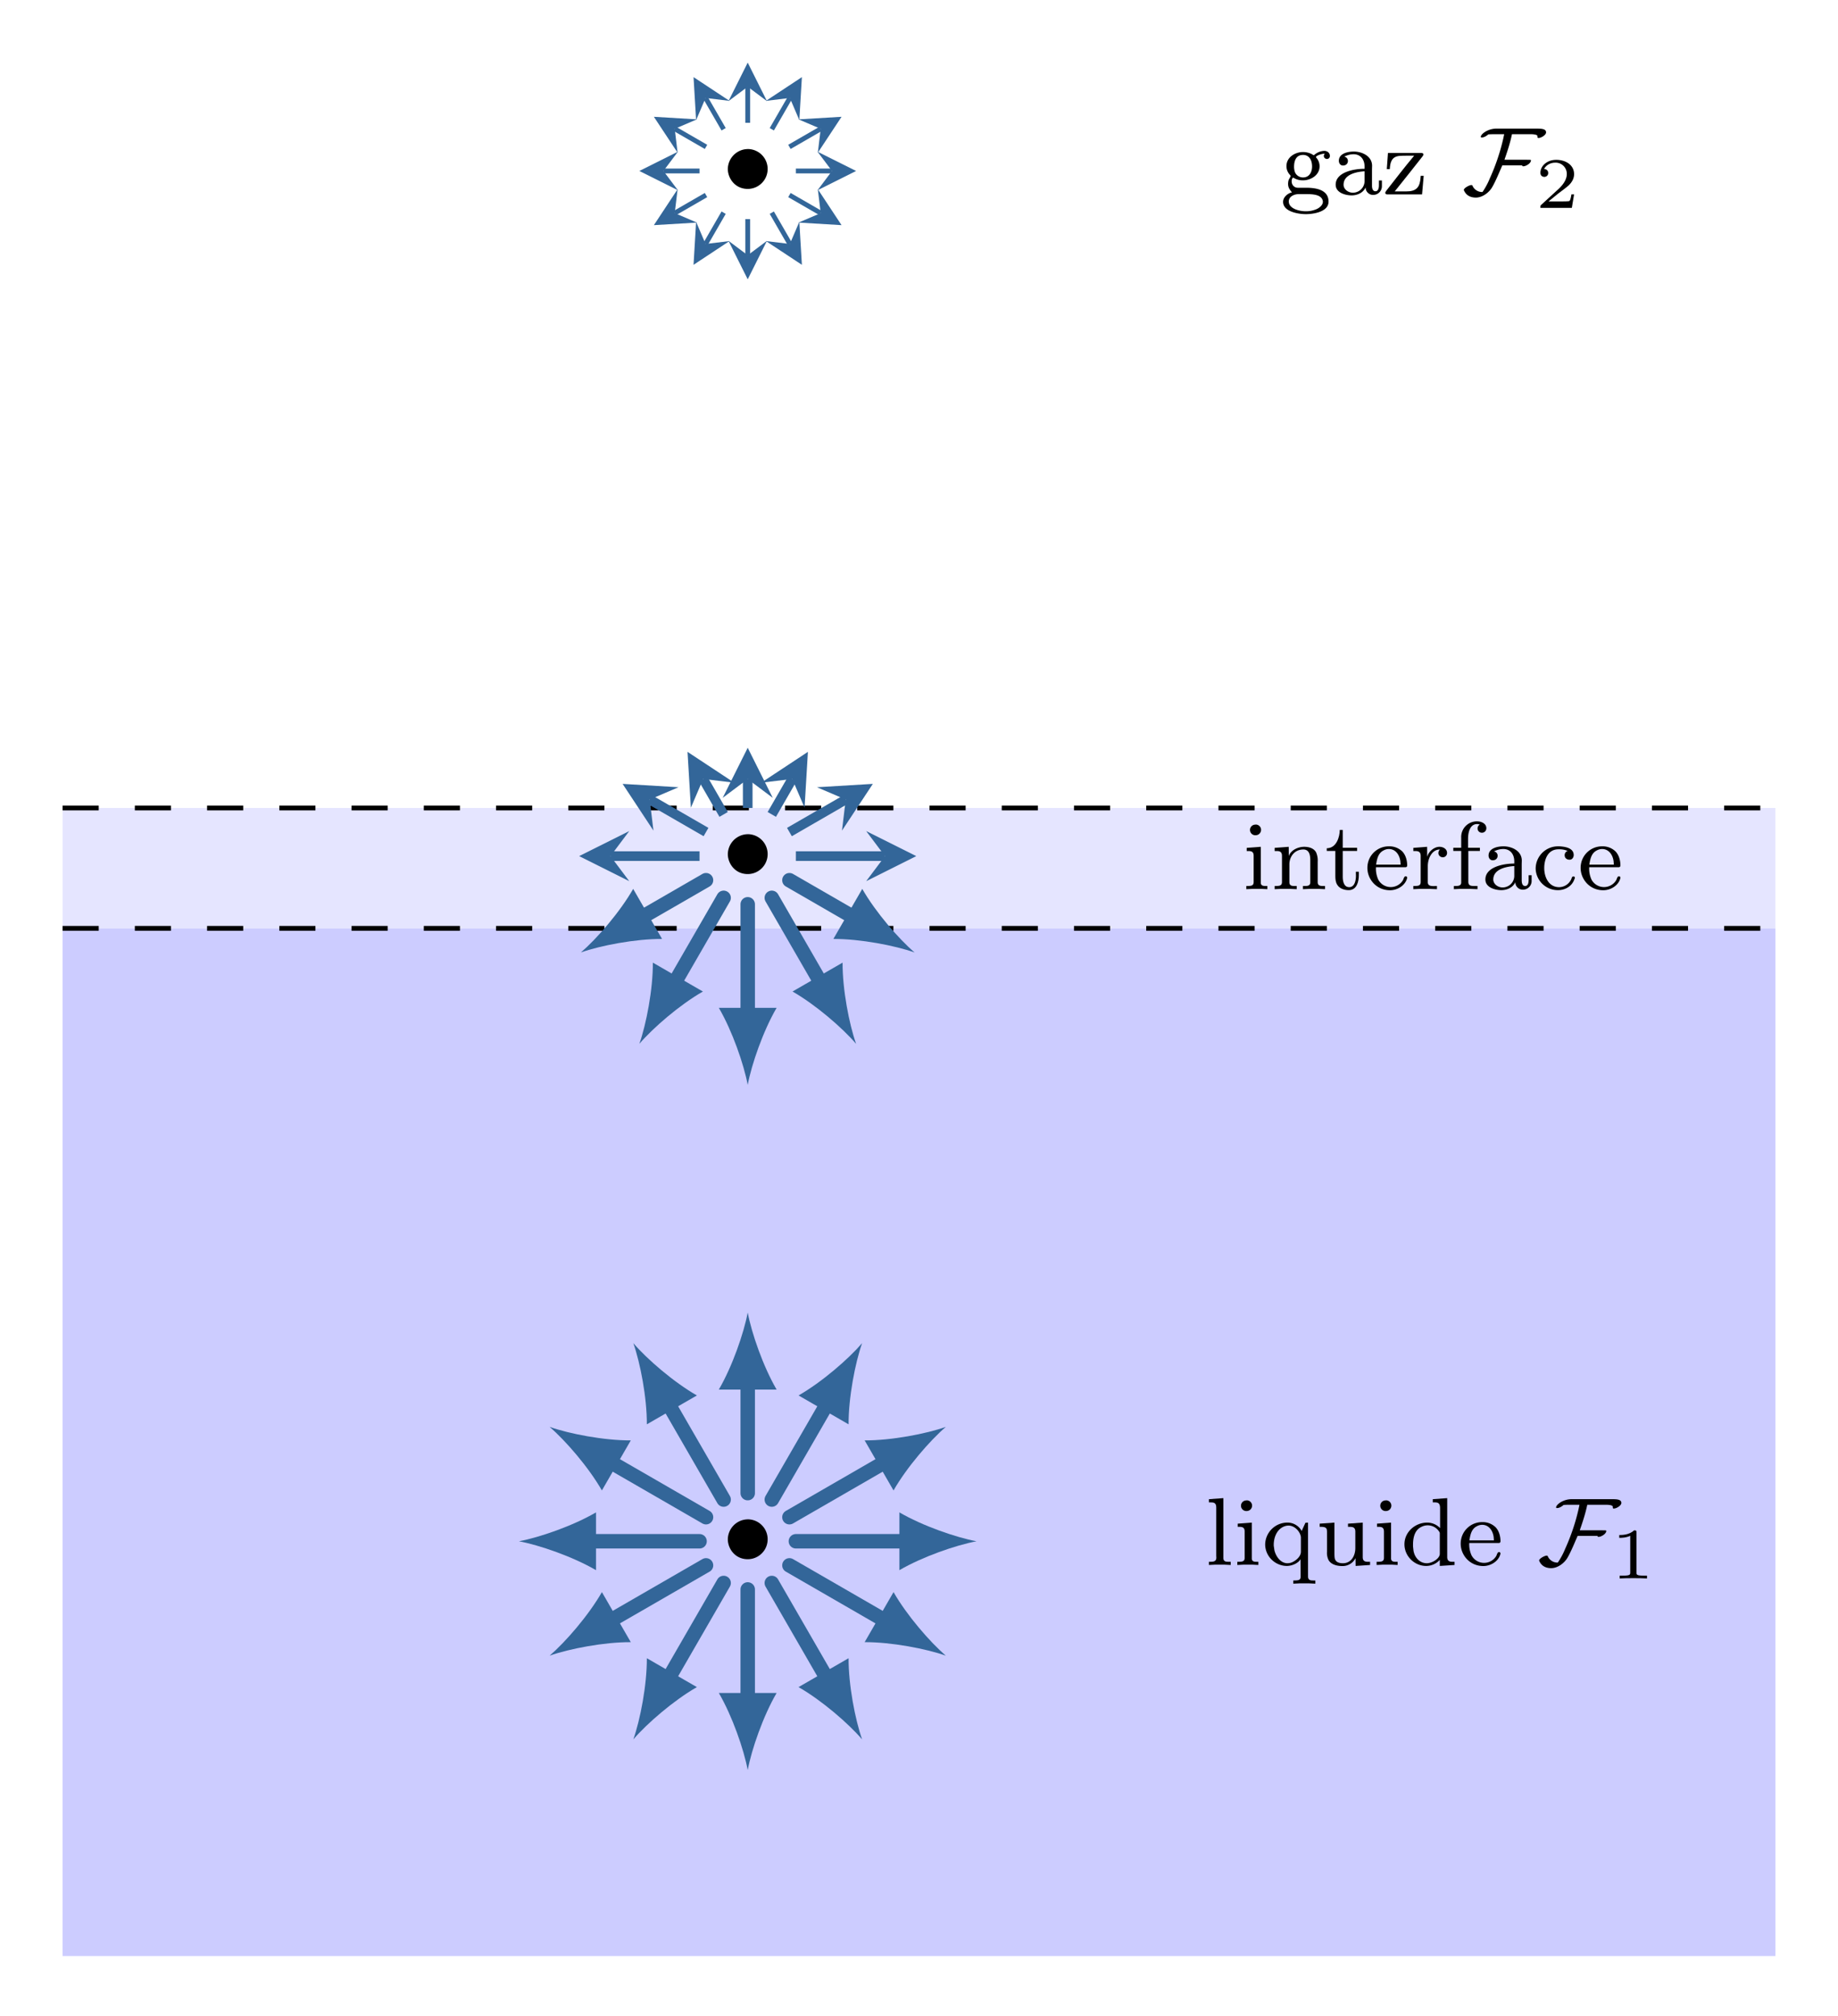 <svg xmlns="http://www.w3.org/2000/svg" xmlns:xlink="http://www.w3.org/1999/xlink" width="202.791" height="222.451" viewBox="0 0 152.093 166.838"><path d="M5.18 76.818v85.04h141.733v-85.04zm141.733 85.04" fill="#ccf"/><path d="M5.18 66.856v9.962h141.733v-9.962zm141.733 9.962" fill="#ccf" fill-opacity=".5"/><path stroke-width=".399" stroke-dasharray="2.989,2.989" stroke-miterlimit="10" fill="none" stroke="#000" d="M5.18 66.856h141.733M5.18 76.818h141.733"/><path stroke-width=".399" stroke-miterlimit="10" fill="none" stroke="#369" d="M65.858 14.147h2.989"/><path d="m70.84 14.147-3.189-1.594 1.196 1.594-1.196 1.594" fill="#369"/><path stroke-width=".399" stroke-miterlimit="10" fill="none" stroke="#369" d="m65.324 12.154 2.589-1.494"/><path d="m69.638 9.664-3.558.213 1.833.783-.239 1.978" fill="#369"/><path stroke-width=".399" stroke-miterlimit="10" fill="none" stroke="#369" d="m63.866 10.696 1.494-2.589"/><path d="m66.356 6.382-2.974 1.964 1.978-.239.783 1.833" fill="#369"/><path stroke-width=".399" stroke-miterlimit="10" fill="none" stroke="#369" d="M61.873 10.162V7.173"/><path d="M61.873 5.18 60.279 8.37l1.594-1.196 1.594 1.196" fill="#369"/><path stroke-width=".399" stroke-miterlimit="10" fill="none" stroke="#369" d="m59.88 10.696-1.494-2.589"/><path d="m57.39 6.382.213 3.558.783-1.833 1.978.239" fill="#369"/><path stroke-width=".399" stroke-miterlimit="10" fill="none" stroke="#369" d="m58.422 12.154-2.589-1.494"/><path d="m54.108 9.664 1.964 2.974-.239-1.978 1.833-.783" fill="#369"/><path stroke-width=".399" stroke-miterlimit="10" fill="none" stroke="#369" d="M57.888 14.147h-2.989"/><path d="m52.907 14.147 3.188 1.594-1.196-1.594 1.196-1.594" fill="#369"/><path stroke-width=".399" stroke-miterlimit="10" fill="none" stroke="#369" d="m58.422 16.14-2.589 1.494"/><path d="m54.108 18.63 3.558-.213-1.833-.783.239-1.978" fill="#369"/><path stroke-width=".399" stroke-miterlimit="10" fill="none" stroke="#369" d="m59.88 17.598-1.494 2.589"/><path d="m57.39 21.912 2.974-1.964-1.978.239-.783-1.833" fill="#369"/><path stroke-width=".399" stroke-miterlimit="10" fill="none" stroke="#369" d="M61.873 18.132v2.989"/><path d="m61.873 23.113 1.594-3.188-1.594 1.196-1.594-1.196" fill="#369"/><path stroke-width=".399" stroke-miterlimit="10" fill="none" stroke="#369" d="m63.866 17.598 1.494 2.589"/><path d="m66.356 21.912-.213-3.558-.783 1.833-1.978-.239" fill="#369"/><path stroke-width=".399" stroke-miterlimit="10" fill="none" stroke="#369" d="m65.324 16.14 2.589 1.494"/><path d="m69.638 18.63-1.964-2.974.239 1.978-1.833.783" fill="#369"/><path stroke-width="1.196" stroke-linecap="round" stroke-miterlimit="10" fill="none" stroke="#369" d="M65.858 127.534h9.206"/><path d="M80.802 127.534c-1.7-.319-4.463-1.275-6.376-2.39v4.781c1.913-1.116 4.676-2.072 6.376-2.39" fill="#369"/><path stroke-width="1.196" stroke-linecap="round" stroke-miterlimit="10" fill="none" stroke="#369" d="m65.324 125.542 7.973-4.603"/><path d="M78.266 118.07c-1.632.574-4.503 1.127-6.717 1.117l2.39 4.141c1.1-1.922 3.014-4.132 4.327-5.258" fill="#369"/><path stroke-width="1.196" stroke-linecap="round" stroke-miterlimit="10" fill="none" stroke="#369" d="m63.866 124.083 4.602-7.972"/><path d="M71.338 111.141c-1.127 1.313-3.336 3.228-5.259 4.326l4.141 2.391c-.01-2.214.544-5.085 1.118-6.717" fill="#369"/><path stroke-width="1.196" stroke-linecap="round" stroke-miterlimit="10" fill="none" stroke="#369" d="M61.873 123.55v-9.206"/><path d="M61.873 108.605c-.319 1.7-1.275 4.463-2.391 6.376h4.782c-1.116-1.913-2.072-4.676-2.391-6.376" fill="#369"/><path stroke-width="1.196" stroke-linecap="round" stroke-miterlimit="10" fill="none" stroke="#369" d="m59.88 124.083-4.602-7.972"/><path d="M52.408 111.141c.574 1.632 1.128 4.503 1.118 6.717l4.141-2.39c-1.923-1.1-4.132-3.014-5.259-4.327" fill="#369"/><path stroke-width="1.196" stroke-linecap="round" stroke-miterlimit="10" fill="none" stroke="#369" d="m58.422 125.542-7.973-4.603"/><path d="M45.48 118.07c1.313 1.126 3.227 3.336 4.326 5.258l2.391-4.141c-2.214.01-5.085-.543-6.717-1.117" fill="#369"/><path stroke-width="1.196" stroke-linecap="round" stroke-miterlimit="10" fill="none" stroke="#369" d="M57.888 127.534h-9.206"/><path d="M42.944 127.534c1.7.319 4.463 1.275 6.376 2.391v-4.782c-1.913 1.116-4.676 2.072-6.376 2.391" fill="#369"/><path stroke-width="1.196" stroke-linecap="round" stroke-miterlimit="10" fill="none" stroke="#369" d="m58.422 129.527-7.973 4.603"/><path d="M45.48 136.999c1.632-.574 4.503-1.127 6.717-1.117l-2.39-4.142c-1.1 1.923-3.014 4.133-4.327 5.259" fill="#369"/><path stroke-width="1.196" stroke-linecap="round" stroke-miterlimit="10" fill="none" stroke="#369" d="m59.88 130.985-4.602 7.973"/><path d="M52.408 143.927c1.127-1.313 3.336-3.227 5.259-4.326l-4.141-2.39c.01 2.214-.544 5.085-1.118 6.716" fill="#369"/><path stroke-width="1.196" stroke-linecap="round" stroke-miterlimit="10" fill="none" stroke="#369" d="M61.873 131.52v9.205"/><path d="M61.873 146.463c.319-1.7 1.275-4.463 2.391-6.376h-4.782c1.116 1.913 2.072 4.676 2.391 6.376" fill="#369"/><path stroke-width="1.196" stroke-linecap="round" stroke-miterlimit="10" fill="none" stroke="#369" d="m63.866 130.985 4.602 7.973"/><path d="M71.338 143.927c-.574-1.631-1.128-4.502-1.118-6.717l-4.141 2.391c1.923 1.099 4.132 3.013 5.259 4.326" fill="#369"/><path stroke-width="1.196" stroke-linecap="round" stroke-miterlimit="10" fill="none" stroke="#369" d="m65.324 129.527 7.973 4.603"/><path d="M78.266 136.999c-1.313-1.126-3.227-3.336-4.326-5.259l-2.391 4.142c2.214-.01 5.085.543 6.717 1.117" fill="#369"/><path stroke-width=".797" stroke-miterlimit="10" fill="none" stroke="#369" d="M65.858 70.84h7.373"/><path d="m75.82 70.84-4.144-2.072 1.555 2.073-1.555 2.072" fill="#369"/><path stroke-width=".797" stroke-miterlimit="10" fill="none" stroke="#369" d="m65.324 68.848 4.66-2.69"/><path d="m72.227 64.863-4.626.278 2.382 1.017-.31 2.572" fill="#369"/><path stroke-width=".797" stroke-miterlimit="10" fill="none" stroke="#369" d="m63.866 67.39 1.693-2.934"/><path d="m66.854 62.213-3.866 2.553 2.571-.31 1.018 2.382" fill="#369"/><path stroke-width=".797" stroke-miterlimit="10" fill="none" stroke="#369" d="M61.873 66.856v-2.392"/><path d="m61.873 61.874-2.072 4.145 2.072-1.555 2.072 1.555" fill="#369"/><path stroke-width=".797" stroke-miterlimit="10" fill="none" stroke="#369" d="m59.88 67.39-1.693-2.934"/><path d="m56.892 62.213.277 4.625 1.018-2.382 2.571.31" fill="#369"/><path stroke-width=".797" stroke-miterlimit="10" fill="none" stroke="#369" d="m58.422 68.848-4.66-2.69"/><path d="m51.52 64.863 2.552 3.867-.31-2.572 2.383-1.017" fill="#369"/><path stroke-width=".797" stroke-miterlimit="10" fill="none" stroke="#369" d="M57.888 70.84h-7.373"/><path d="m47.925 70.84 4.145 2.073-1.555-2.072 1.555-2.073" fill="#369"/><path stroke-width="1.196" stroke-linecap="round" stroke-miterlimit="10" fill="none" stroke="#369" d="m58.422 72.833-5.384 3.109"/><path d="M48.068 78.81c1.632-.573 4.503-1.126 6.717-1.116l-2.39-4.142c-1.1 1.923-3.014 4.133-4.327 5.259" fill="#369"/><path stroke-width="1.196" stroke-linecap="round" stroke-miterlimit="10" fill="none" stroke="#369" d="m59.88 74.292-4.104 7.11"/><path d="M52.907 86.371c1.126-1.313 3.335-3.228 5.258-4.326l-4.141-2.391c.01 2.214-.543 5.085-1.117 6.717" fill="#369"/><path stroke-width="1.196" stroke-linecap="round" stroke-miterlimit="10" fill="none" stroke="#369" d="M61.873 74.826v9.205"/><path d="M61.873 89.77c.319-1.7 1.275-4.463 2.391-6.376h-4.782c1.116 1.913 2.072 4.676 2.391 6.376" fill="#369"/><path stroke-width="1.196" stroke-linecap="round" stroke-miterlimit="10" fill="none" stroke="#369" d="m63.866 74.292 4.104 7.11"/><path d="M70.84 86.371c-.575-1.632-1.128-4.503-1.118-6.717l-4.141 2.39c1.923 1.1 4.132 3.014 5.258 4.327" fill="#369"/><path stroke-width="1.196" stroke-linecap="round" stroke-miterlimit="10" fill="none" stroke="#369" d="m65.324 72.833 5.384 3.109"/><path d="M75.678 78.81c-1.313-1.125-3.228-3.335-4.326-5.258l-2.391 4.142c2.214-.01 5.085.543 6.717 1.117" fill="#369"/><symbol id="a"><path d="M.191.413A.21.21 0 0 1 0 .207C0 .112.073 0 .207 0a.207.207 0 0 1-.001.414L.191.413z"/></symbol><use xlink:href="#a" transform="matrix(7.97 0 0 -7.97 60.227 15.632)"/><symbol id="b"><path d="M.092.226C.048.217 0 .176 0 .128 0 .023.165 0 .236 0c.083 0 .236.025.236.13C.472.255.339.274.24.274H.154c-.04 0-.065.031-.065.067v.005C.09.358.095.377.104.379c.004 0 .014-.007.02-.01A.183.183 0 0 1 .207.351c.08 0 .172.053.172.146 0 .029-.01.059-.028.082C.348.583.342.588.342.593c0 .014.059.035.091.035a.037.037 0 0 1-.01-.024c0-.017.015-.031.032-.031a.03.03 0 0 1 .031.031c0 .033-.028.053-.058.053A.165.165 0 0 1 .33.62C.327.618.323.613.318.613H.317C.313.613.304.62.297.624a.211.211 0 0 1-.089.021C.127.645.035.593.035.498.035.466.047.434.07.409.073.405.078.401.078.396V.395C.078.387.062.367.057.352A.15.15 0 0 1 .052.315c0-.038.014-.057.04-.089M.06.122.059.13c0 .055.058.078.104.078H.24C.315.208.402.202.413.134V.128c0-.04-.048-.071-.076-.08A.265.265 0 0 0 .233.03C.169.03.068.056.06.122m.054.359v.011c0 .057.018.123.093.123.063 0 .094-.053.094-.12C.301.436.272.381.207.381a.092.092 0 0 0-.07.032C.12.433.117.456.114.481z"/></symbol><symbol id="c"><path d="M.09.402v.001c.032.015.06.024.097.024C.255.427.3.376.3.299V.276c-.124 0-.3-.04-.3-.165C0 .027.101 0 .166 0 .222 0 .284.025.31.081h.001c0-.042.035-.076.076-.076A.09.09 0 0 1 .48.096v.059H.449V.106C.449.08.444.043.413.043.381.043.377.08.377.102V.27l.001.037c0 .1-.103.148-.19.148C.134.455.033.439.033.359.033.337.046.31.076.31c.032 0 .051.021.051.047 0 .02-.012.04-.037.045M.3.25V.152A.121.121 0 0 0 .178.028C.133.028.086.059.082.106V.11c0 .109.135.135.218.14z"/></symbol><symbol id="d"><path d="M.028.43.016.263h.031C.051.327.062.393.15.4c.022.002.045.002.067.002H.3C.201.284.106.16.012.04.007.033 0 .025 0 .016 0 .005.01 0 .02 0h.362l.017.193H.368C.363.123.356.044.253.033.23.031.207.031.184.031H.098c.096.12.192.24.286.36.005.007.012.015.012.024C.396.428.383.43.374.43H.028z"/></symbol><use xlink:href="#b" transform="matrix(7.97 0 0 -7.97 106.174 17.72)"/><use xlink:href="#c" transform="matrix(7.97 0 0 -7.97 110.526 16.167)"/><use xlink:href="#d" transform="matrix(7.97 0 0 -7.97 114.63 16.087)"/><symbol id="e"><path d="M.854.677c0 .038-.05.039-.098.039H.337C.25.716.176.66.176.63c0-.005.006-.006.01-.006.028 0 .055.021.068.032.02.002.044.002.065.002h.1L.41.615A2.158 2.158 0 0 0 .271.202.754.754 0 0 0 .194.058.109.109 0 0 0 .09.123C.086.13.085.13.077.13.059.13 0 .1 0 .079A.12.12 0 0 1 .017.048C.043.013.083 0 .125 0c.068 0 .137.052.17.109.041.072.071.15.105.226h.206L.607.328C.61.325.614.325.618.325c.027 0 .079.031.079.061C.697.389.695.39.693.392L.642.393h-.22C.453.482.481.567.5.658h.197C.738.658.765.65.765.638V.629c0-.008.002-.01.012-.01.025 0 .077.03.077.058z"/></symbol><use xlink:href="#e" transform="matrix(7.97 0 0 -7.97 121.13 16.35)"/><symbol id="f"><path d="M.466.187H.429C.427.173.417.107.402.096.395.09.314.09.3.09H.113l.128.104c.034.027.123.091.154.121.03.03.071.081.071.152 0 .125-.113.198-.247.198C.09.665 0 .58 0 .486 0 .435.043.429.054.429c.025 0 .054.018.054.054 0 .022-.013.054-.057.054.023.051.084.089.153.089A.154.154 0 0 0 .365.467C.365.396.318.323.248.259L.011.042C.001.032 0 .031 0 0h.435l.031.187z"/></symbol><use xlink:href="#f" transform="matrix(5.978 0 0 -5.978 127.468 17.202)"/><use xlink:href="#a" transform="matrix(7.97 0 0 -7.97 60.227 129.018)"/><symbol id="g"><path d="M0 .683V.65h.013C.046.65.076.649.076.598V.097L.077.075C.077.035.045.033.01.033H0V0l.06.003h.104L.226 0v.033H.203C.175.033.15.036.15.072v.622L0 .683z"/></symbol><symbol id="h"><path d="M.004.429V.396H.02C.052.396.076.39.076.347V.075C.076.034.05.033 0 .033V0l.061.003h.101L.218 0v.033H.204C.175.033.15.035.15.069V.44L.113.437.004.429M.09.67A.055.055 0 0 1 .096.56C.13.56.153.587.153.616a.055.055 0 0 1-.054.055L.09.67z"/></symbol><symbol id="i"><path d="M.367.254.368.072C.368.036.346.033.292.033V0l.063.003H.46L.521 0v.033h-.02C.47.033.445.036.445.075v.559L.418.632.379.547a.168.168 0 0 1-.147.087A.231.231 0 0 1 0 .408C0 .283.105.184.225.184c.05 0 .116.025.142.07m-.278.14v.01c0 .068.026.146.091.182.02.011.042.017.063.017.061 0 .12-.059.128-.12V.332C.371.272.3.226.263.216A.155.155 0 0 0 .232.212H.225C.156.217.111.285.096.346L.089.394z"/></symbol><symbol id="j"><path d="M0 .44V.407h.013c.025 0 .056-.002.061-.03C.076.366.076.356.076.345V.148A.17.17 0 0 1 .092.062C.12.013.184 0 .233 0a.149.149 0 0 1 .139.082L.373.001l.15.01v.033H.504C.475.044.447.048.447.092v.359L.294.44V.407h.012C.34.407.37.405.37.357V.186C.37.106.327.029.241.029.206.029.16.038.155.089.153.107.153.125.153.143v.308L0 .44z"/></symbol><symbol id="k"><path d="M.294.693V.66h.011C.344.66.37.658.37.599V.393A.187.187 0 0 1 .236.45C.113.45 0 .354 0 .225 0 .102.103 0 .225 0a.19.19 0 0 1 .142.063V0L.52.01v.033H.504c-.03 0-.06.003-.06.05v.611L.294.693M.089.203v.014c0 .07.013.155.09.19A.141.141 0 0 0 .36.357C.363.352.366.348.367.342V.126C.367.075.285.028.233.028c-.074 0-.127.059-.139.13L.089.203z"/></symbol><symbol id="l"><path d="M.089.239h.305c.013 0 .019.007.019.019 0 .05-.015.108-.051.145a.192.192 0 0 1-.137.053A.222.222 0 0 1 0 .231C0 .117.091 0 .235 0 .31 0 .39.047.411.121L.413.13a.015.015 0 0 1-.015.015C.379.145.376.113.367.101A.147.147 0 0 0 .243.033a.147.147 0 0 0-.13.077.272.272 0 0 0-.024.129M.09.266C.1.323.11.385.169.414a.114.114 0 0 0 .054.014C.288.428.332.374.342.302L.345.266H.09z"/></symbol><use xlink:href="#g" transform="matrix(7.97 0 0 -7.97 100.038 129.495)"/><use xlink:href="#h" transform="matrix(7.97 0 0 -7.97 102.389 129.495)"/><use xlink:href="#i" transform="matrix(7.97 0 0 -7.97 104.692 131.041)"/><use xlink:href="#j" transform="matrix(7.97 0 0 -7.97 109.203 129.583)"/><use xlink:href="#h" transform="matrix(7.97 0 0 -7.97 113.914 129.495)"/><use xlink:href="#k" transform="matrix(7.97 0 0 -7.97 116.217 129.575)"/><use xlink:href="#l" transform="matrix(7.97 0 0 -7.97 120.872 129.583)"/><use xlink:href="#e" transform="matrix(7.97 0 0 -7.97 127.361 129.758)"/><symbol id="m"><path d="M.238.635c0 .03-.004.03-.034.03C.138.601.036.601 0 .601V.562c.026 0 .092 0 .152.028V.085c0-.033 0-.046-.103-.046H.006V0c.055.004.133.004.189.004.056 0 .134 0 .189-.004v.039H.341C.238.039.238.052.238.085v.55z"/></symbol><use xlink:href="#m" transform="matrix(5.978 0 0 -5.978 133.993 130.61)"/><use xlink:href="#a" transform="matrix(7.97 0 0 -7.97 60.227 72.325)"/><symbol id="n"><path d="M0 .429V.396h.019c.029 0 .057-.004.057-.05V.075C.076.034.05.033 0 .033V0l.061.003h.105L.229 0v.033H.208C.177.033.153.036.153.074v.184c0 .074.049.154.145.154.057 0 .072-.05.072-.11V.071C.37.036.343.033.314.033h-.02V0l.063.003h.105L.523 0v.033h-.02C.474.033.447.036.447.072v.213A.208.208 0 0 1 .43.383C.405.427.353.44.306.44.245.44.169.407.147.344L.146.44.109.437 0 .429z"/></symbol><symbol id="o"><path d="M.135.625C.135.554.101.435 0 .435V.407h.089V.149c0-.032.002-.064.019-.092C.132.016.182 0 .228 0c.084 0 .105.089.105.155v.036H.302L.303.149C.303.105.292.031.233.031.179.031.166.089.166.139v.268h.149V.44H.166v.185H.135z"/></symbol><symbol id="p"><path d="M0 .429V.396h.016c.03 0 .06-.003.06-.05V.075C.076.034.05.033 0 .033V0l.06.003h.114L.245 0v.033L.21.032C.178.032.15.037.15.073v.168c0 .071.039.171.126.171A.052.052 0 0 1 .26.376C.26.348.283.331.306.331c.025 0 .044.02.044.045C.35.419.308.44.271.44.214.44.155.387.144.335L.143.44.093.436 0 .429z"/></symbol><symbol id="q"><path d="M.082.43H0V.397h.082V.07C.082.035.052.033.02.033H.006V0l.06.003H.18L.251 0v.033H.22C.179.033.156.037.156.078v.319h.12V.43H.153v.092c0 .066.019.154.094.154A.092.092 0 0 0 .275.671.047.047 0 0 1 .252.63c0-.024.019-.044.045-.044.029 0 .046.023.046.047C.343.682.29.704.249.704A.162.162 0 0 1 .082.535V.43z"/></symbol><symbol id="r"><path d="M.332.407A.046.046 0 0 1 .301.363c0-.028.02-.047.052-.047.028 0 .042.027.042.048 0 .073-.086.087-.147.091H.236A.232.232 0 0 1 0 .224.23.23 0 0 1 .232 0c.07 0 .139.036.167.105.002.007.008.016.008.024C.407.138.4.142.392.142.373.142.376.121.364.103A.139.139 0 0 0 .243.031C.14.031.089.129.089.23c0 .08.032.194.148.194A.213.213 0 0 0 .332.407z"/></symbol><use xlink:href="#h" transform="matrix(7.97 0 0 -7.97 103.133 73.576)"/><use xlink:href="#n" transform="matrix(7.97 0 0 -7.97 105.476 73.576)"/><use xlink:href="#o" transform="matrix(7.97 0 0 -7.97 109.788 73.656)"/><use xlink:href="#l" transform="matrix(7.97 0 0 -7.97 113.151 73.664)"/><use xlink:href="#p" transform="matrix(7.97 0 0 -7.97 116.953 73.576)"/><use xlink:href="#q" transform="matrix(7.97 0 0 -7.97 120.26 73.576)"/><use xlink:href="#c" transform="matrix(7.97 0 0 -7.97 122.915 73.656)"/><use xlink:href="#r" transform="matrix(7.97 0 0 -7.97 127.075 73.656)"/><use xlink:href="#l" transform="matrix(7.97 0 0 -7.97 130.797 73.664)"/></svg>